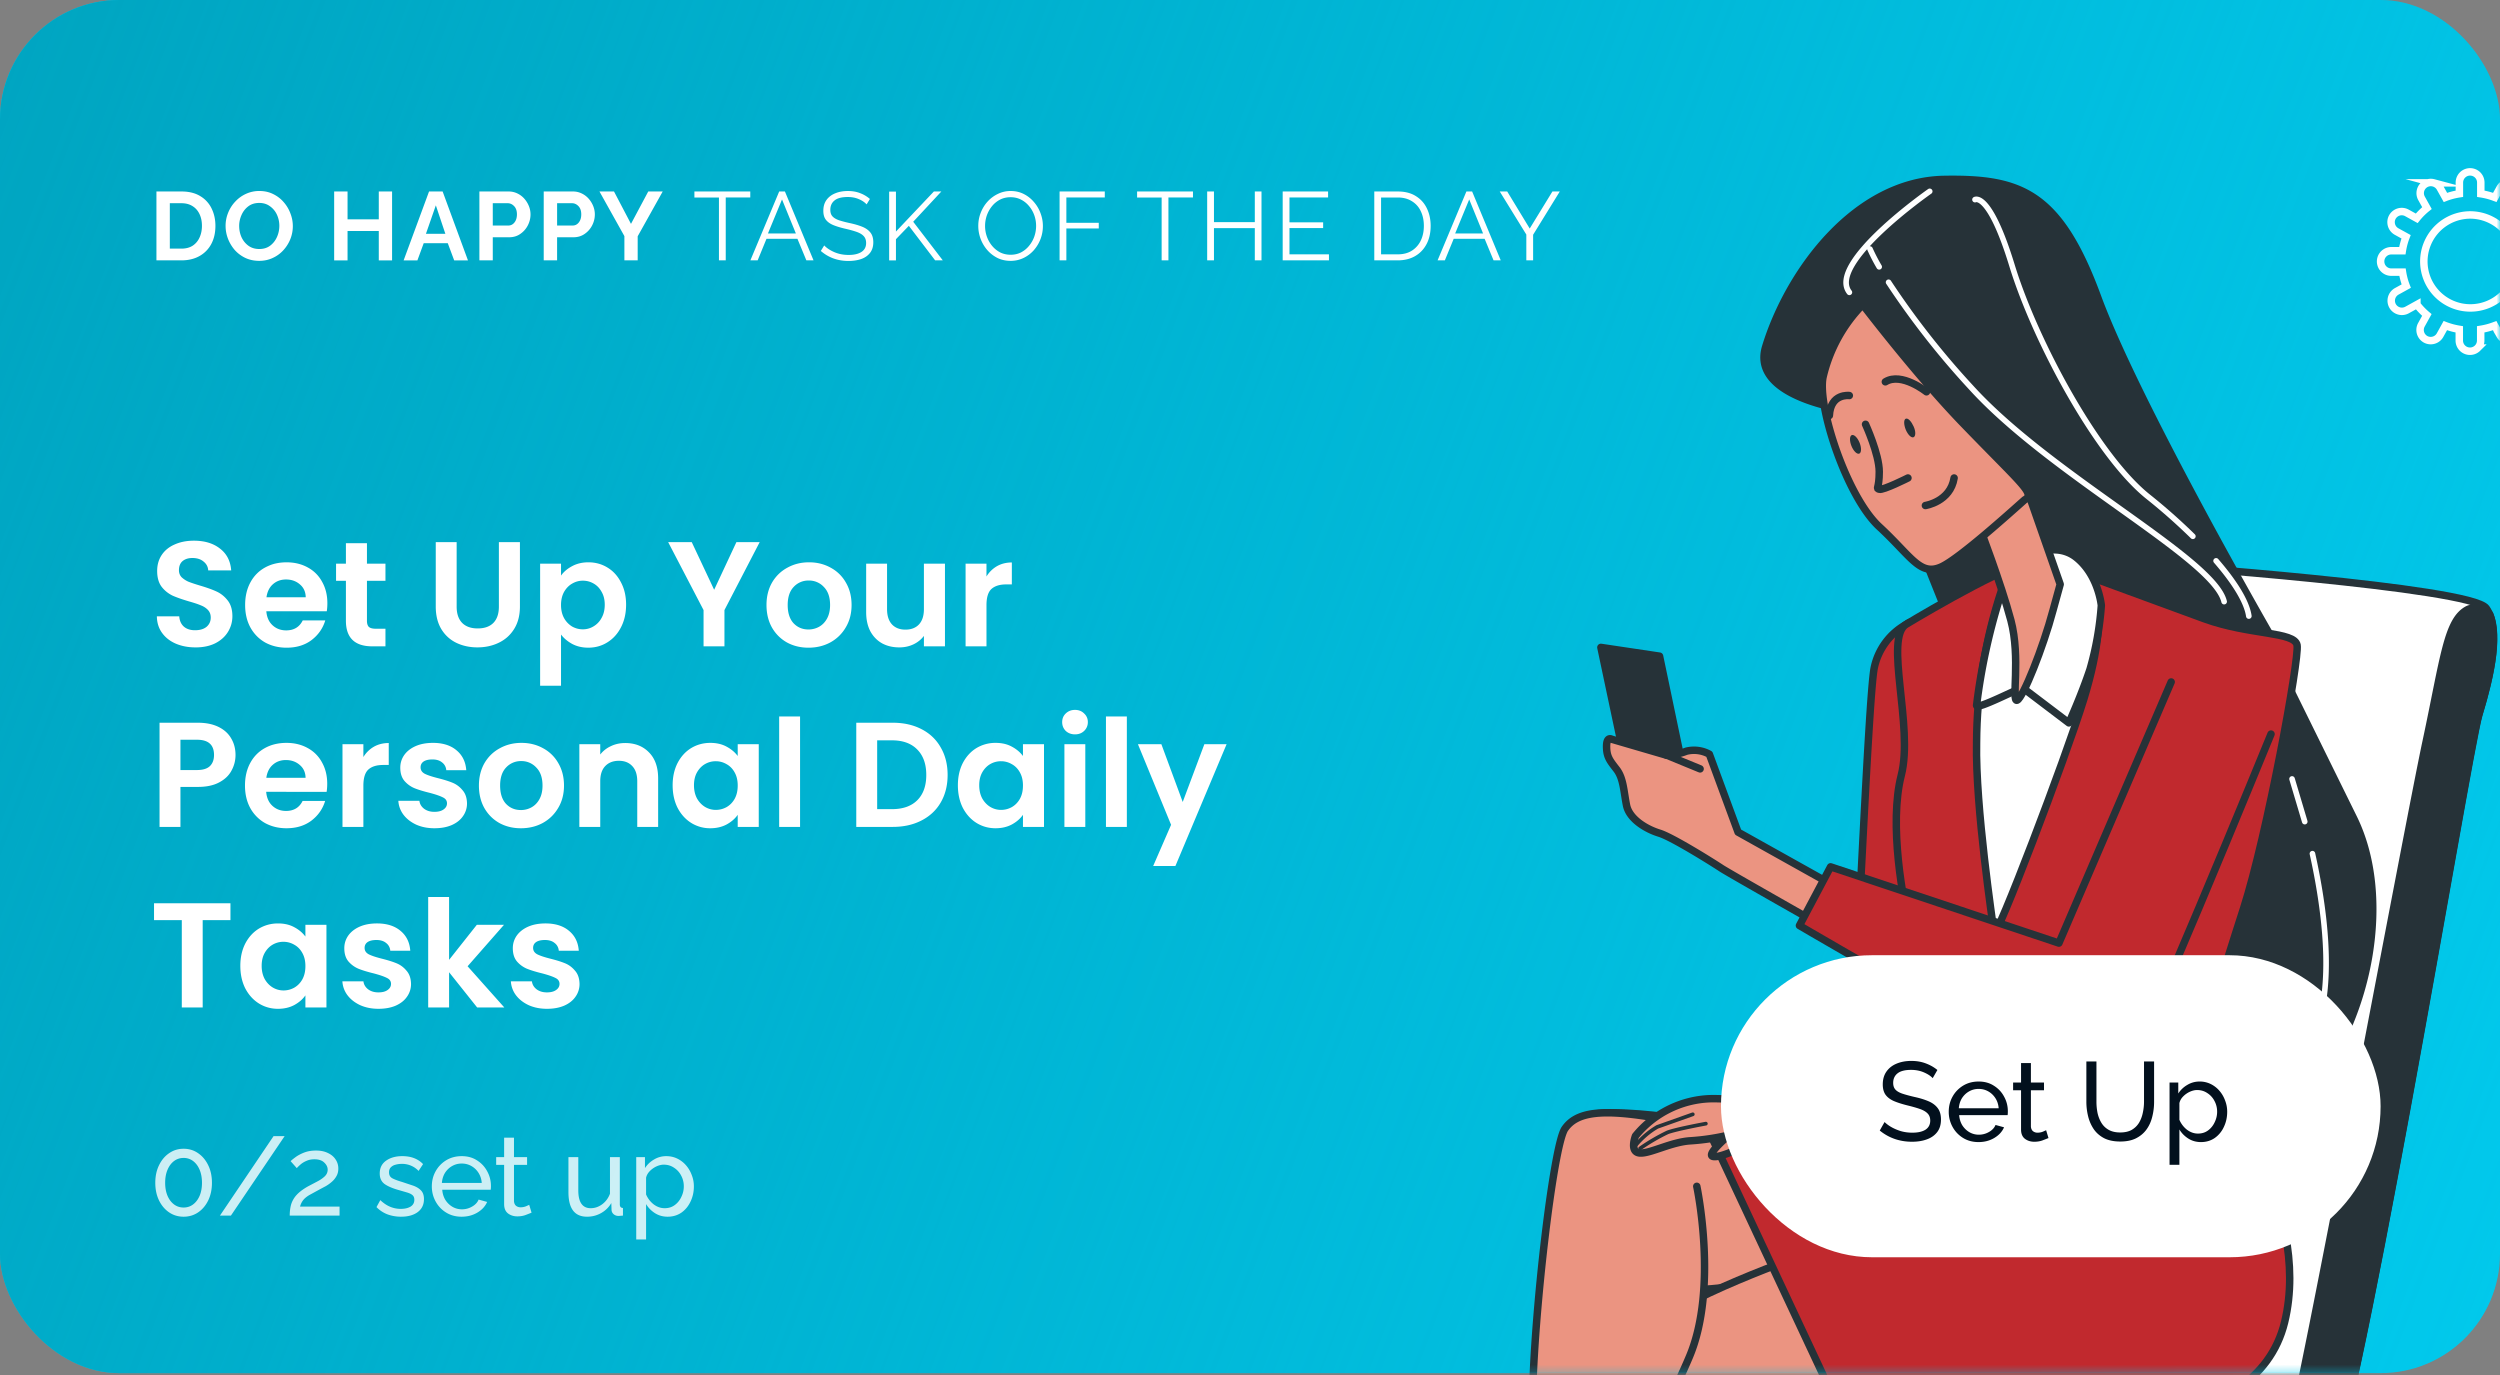 <svg xmlns="http://www.w3.org/2000/svg" xmlns:xlink="http://www.w3.org/1999/xlink" width="360" height="198" fill="none" xmlns:v="https://vecta.io/nano"><rect width="100%" height="100%" fill="#808080" stroke="none"/><style><![CDATA[.B{stroke-linejoin:round}.C{stroke:#263238}.D{stroke-width:1.075}.E{stroke-linecap:round}.F{fill:#eb9481}.G{fill:#fff}.H{fill:#263238}.I{fill:#c1292e}.J{stroke-width:.806}]]></style><g clip-path="url(#D)"><rect width="360" height="197.731" rx="17.194" fill="#01c9ec"/><rect width="360" height="197.731" rx="17.194" fill="url(#B)"/><mask id="A" maskUnits="userSpaceOnUse" x="0" y="0" width="360" height="198" mask-type="alpha"><rect width="360" height="197.731" rx="17.194" fill="#00b6e7"/><rect width="360" height="197.731" rx="17.194" fill="url(#C)"/></mask><g mask="url(#A)"><use xlink:href="#E" class="H"/><use xlink:href="#E" opacity=".4" class="G"/><use xlink:href="#E" class="B C D"/><path d="M310.396 211.166c10.129 0 17.447.652 19.173-4.14s17.23-88.225 19.814-100.303 3.019-17.472 6.037-18.983a2.78 2.78 0 0 1 1.665-.119c.554.132 1.055.43 1.436.854 1.364 3.312-.001 9.315-1.572 14.366-1.726 5.61-18.315 107.859-22.832 112.382s-12.714 3.457-22.409 3.457-61.169-1.904-61.169-1.904a18.85 18.85 0 0 1-7.979-.621 6.59 6.59 0 0 1-1.899-3.445c-.267-1.315-.128-2.681.4-3.914 1.271-3.447 59.215 2.37 69.335 2.37zM254.26 49.942c3.359-10.992 12.992-23.888 25.695-24.105 10.957-.176 16.538 1.801 22.089 16.912s24.62 48.273 24.62 48.273-.62.103-1.684.248l2.005 2.339 11.959 24.271c5.498 11.323 2.263 28.142-5.82 38.503s-15.183 8.083-22.935-1.625-35.226-79.914-35.226-79.914l-9.054-17.274c-.703.818-1.261 1.283-1.582 1.19-1.261-.362-12.041-2.339-10.067-8.818z" class="B C D H"/><path d="M277.878 27.555s-14.832 10.35-11.566 14.542m5.643-1.449A117.73 117.73 0 0 0 283.8 55.759c11.566 12.762 34.988 24.644 36.476 30.875m-50.997-50.768a26.13 26.13 0 0 0 1.323 2.557m48.517 42.341c2.635 3.043 4.413 5.869 4.713 7.949M284.4 28.745s2.068-1.18 5.334 9.502 12.155 27.314 19.566 33.255c2.254 1.795 4.413 3.706 6.471 5.724m17.219 45.705c1.716 7.753 3.101 18.082.62 25.193-4.444 12.761-10.077 10.681-10.966 4.75s4.134-6.21 5.633-4.14-2.067 4.751-2.067 4.751" stroke="#fff" class="B E J"/><path d="M330.054 112.167l1.83 6.148" stroke="#fff" class="B E J"/><path d="M249.774 162.375s-19.039-3.777-22.099-1.262-1.612 18.713 6.646 23.029 26.947-1.439 26.947-1.439l-11.494-20.328z" class="B C D F"/><path d="M260.73 180.333s-20.3 7.018-23.173 11.385-1.261 27.884-.538 38.141.899 41.732-1.974 51.264-4.672 14.935-6.471 17.275-10.956 7.193-10.243 8.632 8.631 1.438 12.941.176 8.796-6.293 12.569-9.533 4.672-3.24 4.672-3.24l-1.437 11.386 2.16-.363s.352-7.369 1.799-11.333 3.411-4.492 1.974-7.732-7.37-7.017-7.37-7.017c.433-8.012 1.638-15.963 3.597-23.743 3.236-12.772 7.546-19.252 8.083-34.001s-2.698-19.427-2.698-19.427l21.562.362-15.453-22.232z" class="B C D F"/><use xlink:href="#F" class="F"/><use xlink:href="#F" class="B C D E"/><path d="M274.56 89.883c-1.189.646-2.223 1.543-3.03 2.63a9.33 9.33 0 0 0-1.642 3.663c-.889 4.502-2.687 50.364-3.225 51.264s-13.437 11.52-13.437 11.52l4.135 4.854s13.292-6.479 17.426-9.894 5.747-4.855 5.024-10.796-2.688-35.439-2.688-39.931.135-15.452-2.563-13.31z" class="B C D I"/><path d="M293.951 80.496l23.535 8.632c6.471 2.339 12.941 1.801 13.293 3.778s-4.311 27.345-7.721 37.954-5.572 17.274-5.034 20.7 15.091 21.953 10.956 38.855-31.256 16.187-47.422 16.011-15.504-.9-15.504-.9l-20.476-43.709 27.132 3.954s11.132-8.28 10.057-12.772-6.294-13.673-7.545-18.527-3.235-15.825-1.437-22.843-2.522-19.789.713-21.735 15.877-9.398 19.453-9.398z" class="B C D I"/><path d="M318.365 175.582s-7.969-6.044-17.654-4.751-33.179 9.316-33.179 9.316m55.794-4.782s-2.161-4.75-9.303-6.686" class="B C D E"/><path d="M253.185 158.96a27.86 27.86 0 0 0-6.976-.745c-2.061.082-4.081.603-5.926 1.527s-3.471 2.232-4.772 3.834c0 0-.9 2.308.589 2.453s4.568-1.614 7.401-1.759c1.867-.125 3.72-.409 5.54-.849 0 0-3.422 2.836-2.378 3.105s4.135-1.335 5.344-1.78 3.866-.89 5.054-2.07-3.876-3.716-3.876-3.716z" class="B C D F"/><path d="M236.182 165.367a28.23 28.23 0 0 1 3.948-2.308c1.323-.487 5.509-1.253 5.509-1.253m-1.881-1.345l-5.106 1.811a11.63 11.63 0 0 0-3.101 2.639" stroke-width=".537" class="B C E"/><path d="M300.514 82.711s4.134 2.981-.444 17.968c-2.626 8.528-12.755 35.076-12.931 33.638s-2.698-18.175-2.512-27.346c.034-7.461 1.245-14.87 3.587-21.952 1.798-4.854 8.703-5.9 12.3-2.308z" class="B C D G"/><path d="M302.591 87.182c-.22 3.105-.764 6.179-1.622 9.17-1.251 3.778-3.05 7.742-3.05 7.742l-6.646-5.041c-.537 0-6.646 3.24-6.646 2.515a87.42 87.42 0 0 1 3.225-15.111c2.16-6.831 7.876-8.746 11.101-6.21s3.638 6.935 3.638 6.935z" class="B C D G"/><path d="M292.328 71.718l4.341 12.42-1.034 3.747c-1.436 5.392-4.31 12.586-5.168 12.948s.538-6.117-.899-11.509-4.496-13.321-4.672-13.859l5.933-4.026 1.499.279z" class="B C D F"/><path d="M268.234 43.877c4 5.175 9.427 11.851 14.233 16.86 8.982 9.315 10.657 10.35 9.065 11.251-2.326 2.07-9.365 8.404-11.938 9.615-3.101 1.439-4.311-1.439-8.982-5.755s-8.983-17.45-8.083-21.59a21.93 21.93 0 0 1 5.705-10.381z" class="B C D F"/><path d="M268.637 61.099s1.975 4.316 1.975 6.831-.538 2.339 0 2.525 4.134-1.625 4.134-1.625m2.512 3.965s3.597-.549 4.134-3.964" class="B C D E"/><path d="M274.426 61.865c.299.735.806 1.232 1.126 1.097s.341-.838 0-1.573-.796-1.221-1.116-1.097-.3.849-.01 1.573zm-7.816 2.36c-.297-.736-.277-1.44.046-1.57s.825.36 1.123 1.097.278 1.44-.045 1.57-.826-.36-1.124-1.097z" class="H"/><path d="M277.413 56.421s-3.587-2.877-5.923-1.439m-5.188 1.977s-2.698-.362-2.874 2.877" class="B C D E"/><path d="M242.394 110.863l-3.421-16.374-8.445-1.263 3.225 15.235 8.641 2.401z" class="B C D H"/><path d="M263.242 127.071l-12.961-7.245-4.135-11.219c-1.008-.557-2.189-.712-3.307-.435a8.6 8.6 0 0 1-2.874.579l-7.897-2.308s-.723-.434-.723 1.035.434 2.008 1.437 3.302 1.033 3.167 1.436 5.175 2.874 3.457 4.745 4.026 8.051 4.461 8.909 5.041 13.799 7.907 13.799 7.907l1.571-5.858z" class="B C D F"/><path d="M239.924 108.71l4.889 2.008" class="B C D E"/><use xlink:href="#G" class="I"/><use xlink:href="#G" class="B C D E"/><path d="M368.597 37.648a1.54 1.54 0 0 0-.451-1.09c-.29-.289-.682-.451-1.091-.451h-1.611a9.72 9.72 0 0 0-.539-2.011l1.395-.77a1.54 1.54 0 0 0 .713-.932c.105-.393.051-.811-.15-1.164s-.54-.607-.933-.713-.811-.051-1.164.15l-1.395.77c-.439-.539-.933-1.032-1.472-1.472l.771-1.387a1.54 1.54 0 0 0-.555-2.096h0a1.54 1.54 0 0 0-1.164-.15c-.393.105-.728.361-.933.713l-.771 1.387c-.649-.249-1.324-.427-2.012-.532v-1.61a1.54 1.54 0 0 0-1.541-1.541 1.54 1.54 0 0 0-1.542 1.541v1.61a9.92 9.92 0 0 0-2.011.532l-.771-1.387c-.205-.351-.54-.607-.933-.713a1.54 1.54 0 0 0-1.164.15h0c-.351.204-.607.54-.713.932s-.051.811.15 1.164l.771 1.387a9.49 9.49 0 0 0-1.472 1.472l-1.395-.77c-.353-.202-.772-.256-1.164-.15s-.728.361-.933.713-.255.771-.15 1.164a1.54 1.54 0 0 0 .713.932l1.395.77a9.72 9.72 0 0 0-.539 2.011h-1.588a1.54 1.54 0 0 0-1.542 1.541 1.54 1.54 0 0 0 1.542 1.541h1.611c.107.688.287 1.362.539 2.011l-1.395.77c-.351.205-.607.54-.713.932s-.051.811.15 1.164a1.54 1.54 0 0 0 2.097.563l1.395-.771a9.78 9.78 0 0 0 1.434 1.495l-.771 1.395c-.202.353-.256.771-.15 1.164s.361.727.713.932a1.54 1.54 0 0 0 2.096-.562l.771-1.395a10.47 10.47 0 0 0 2.012.539v1.61a1.54 1.54 0 0 0 .451 1.09c.29.289.682.451 1.09.451s.801-.162 1.091-.451a1.54 1.54 0 0 0 .451-1.09v-1.61c.687-.111 1.361-.291 2.012-.539l.771 1.395a1.54 1.54 0 0 0 2.096.562 1.54 1.54 0 0 0 .555-2.096l-.771-1.395a10.23 10.23 0 0 0 1.473-1.472l1.395.771a1.54 1.54 0 0 0 2.096-.562 1.54 1.54 0 0 0 .151-1.164c-.106-.392-.362-.727-.713-.932l-1.396-.77c.252-.649.433-1.323.54-2.011h1.611a1.54 1.54 0 0 0 .6-.115c.19-.078.363-.193.508-.339a1.54 1.54 0 0 0 .337-.51c.077-.191.115-.395.112-.6h0zm-6.166 0c0 1.324-.393 2.619-1.129 3.72s-1.782 1.959-3.006 2.466a6.7 6.7 0 0 1-7.3-1.451 6.69 6.69 0 0 1-1.452-7.297 6.7 6.7 0 0 1 2.467-3.005c1.102-.736 2.397-1.128 3.721-1.128a6.71 6.71 0 0 1 4.715 1.974 6.7 6.7 0 0 1 1.953 4.721h.031z" stroke="#fff" stroke-miterlimit="10" class="D"/></g><g class="G"><path d="M22.527 37.492v-9.919h3.604c1.08 0 1.984.224 2.71.671a4.15 4.15 0 0 1 1.634 1.788c.363.745.545 1.574.545 2.487 0 1.006-.2 1.881-.601 2.626a4.24 4.24 0 0 1-1.704 1.732c-.736.41-1.597.615-2.584.615h-3.604zm6.552-4.973c0-.643-.116-1.206-.349-1.69-.233-.494-.568-.876-1.006-1.146-.438-.279-.969-.419-1.593-.419h-1.677v6.538h1.677c.633 0 1.169-.14 1.607-.419.438-.289.768-.68.992-1.173.233-.503.349-1.066.349-1.69zm8.24 5.043c-.726 0-1.388-.14-1.984-.419a4.82 4.82 0 0 1-1.523-1.132 5.54 5.54 0 0 1-.978-1.62c-.233-.605-.349-1.225-.349-1.858a4.96 4.96 0 0 1 .363-1.886c.242-.605.582-1.141 1.02-1.607a4.8 4.8 0 0 1 1.537-1.118 4.55 4.55 0 0 1 1.956-.419c.717 0 1.369.144 1.956.433.596.289 1.104.675 1.523 1.16.428.484.754 1.029.978 1.634a4.99 4.99 0 0 1 .349 1.83c0 .652-.121 1.281-.363 1.886a5.29 5.29 0 0 1-1.02 1.607c-.428.466-.941.834-1.537 1.104-.587.27-1.229.405-1.928.405zm-2.878-5.029c0 .578.112 1.118.335 1.621.233.503.563.913.992 1.229.438.317.959.475 1.565.475.624 0 1.15-.163 1.579-.489s.754-.745.978-1.257a3.91 3.91 0 0 0 .335-1.579 3.81 3.81 0 0 0-.349-1.62 2.99 2.99 0 0 0-1.006-1.215c-.428-.317-.941-.475-1.537-.475-.624 0-1.15.163-1.579.489s-.754.745-.978 1.257c-.223.503-.335 1.024-.335 1.565zm22.018-4.959v9.919h-1.914V33.26h-4.498v4.233h-1.928v-9.919h1.928v4.01h4.498v-4.01h1.914zm5.324 0h1.956l3.646 9.919h-1.984l-.922-2.473h-3.465l-.908 2.473h-1.984l3.66-9.919zm2.347 6.091l-1.369-4.093-1.425 4.093h2.794zm4.902 3.828v-9.919h4.205a2.83 2.83 0 0 1 1.257.279 3.11 3.11 0 0 1 1.006.754c.279.317.498.671.657 1.062s.237.792.237 1.201a3.41 3.41 0 0 1-.391 1.593 3.3 3.3 0 0 1-1.09 1.229c-.456.317-.992.475-1.606.475H70.96v3.325h-1.928zm1.928-5.015h2.235c.354 0 .647-.144.88-.433.242-.298.363-.689.363-1.174 0-.512-.135-.908-.405-1.187s-.577-.419-.922-.419H70.96v3.213zm7.335 5.015v-9.919H82.5a2.83 2.83 0 0 1 1.257.279 3.11 3.11 0 0 1 1.006.754 3.68 3.68 0 0 1 .657 1.062c.158.391.237.792.237 1.201 0 .559-.13 1.09-.391 1.593a3.3 3.3 0 0 1-1.09 1.229c-.456.317-.992.475-1.607.475h-2.347v3.325h-1.928zm1.928-5.015h2.235c.354 0 .647-.144.88-.433.242-.298.363-.689.363-1.174 0-.512-.135-.908-.405-1.187s-.578-.419-.922-.419h-2.151v3.213zm8.193-4.904l2.445 4.666 2.487-4.666h2.082l-3.604 6.454v3.465h-1.914V34l-3.59-6.426h2.095zm19.624.866h-3.534v9.053h-.978V28.44h-3.534v-.866h8.046v.866zm4.163-.866h.825l4.121 9.919h-1.034l-1.285-3.101h-4.457l-1.271 3.101h-1.048l4.149-9.919zm2.403 6.049l-1.997-4.904-2.026 4.904h4.023zm10.185-4.191c-.28-.307-.652-.559-1.118-.754-.466-.205-.996-.307-1.593-.307-.875 0-1.513.168-1.913.503-.401.326-.601.773-.601 1.341 0 .391.098.699.293.922s.494.41.894.559c.41.14.932.279 1.565.419.708.149 1.318.326 1.83.531s.908.484 1.188.838c.279.345.419.815.419 1.411 0 .605-.154 1.108-.461 1.509s-.731.699-1.272.894c-.54.186-1.155.28-1.844.28-1.546 0-2.873-.48-3.981-1.439l.489-.796c.354.373.838.694 1.453.964.624.27 1.313.405 2.067.405.783 0 1.397-.144 1.844-.433s.671-.717.671-1.285c0-.41-.112-.736-.335-.978-.224-.252-.559-.456-1.006-.615s-.997-.312-1.649-.461c-.689-.158-1.271-.335-1.746-.531-.466-.196-.82-.452-1.062-.768s-.363-.745-.363-1.285c0-.615.149-1.132.447-1.551.307-.428.727-.75 1.257-.964.531-.224 1.141-.335 1.83-.335.652 0 1.239.102 1.761.307.521.196.992.475 1.411.838l-.475.782zm3.247 8.061v-9.905h.978v5.756l5.462-5.77h1.076l-4.052 4.359 4.261 5.56h-1.103l-3.786-4.973-1.858 1.928v3.046h-.978zm17.487.07c-.699 0-1.332-.14-1.9-.419-.568-.289-1.057-.671-1.467-1.146a5.26 5.26 0 0 1-.95-1.606c-.224-.605-.335-1.225-.335-1.858 0-.661.116-1.29.349-1.886.233-.605.559-1.141.978-1.607a4.72 4.72 0 0 1 1.495-1.118 4.12 4.12 0 0 1 1.844-.419c.689 0 1.318.144 1.886.433a4.67 4.67 0 0 1 1.466 1.16c.42.484.736 1.024.95 1.62.224.596.336 1.206.336 1.83 0 .661-.117 1.295-.35 1.9-.232.596-.558 1.132-.977 1.607a4.68 4.68 0 0 1-1.481 1.104 4.24 4.24 0 0 1-1.844.405zm-3.674-5.029a4.56 4.56 0 0 0 .265 1.551c.177.494.428.936.754 1.327s.713.703 1.16.936c.456.224.955.335 1.495.335.568 0 1.075-.117 1.522-.349a3.63 3.63 0 0 0 1.16-.964c.326-.401.573-.843.74-1.327.168-.494.252-.997.252-1.509a4.56 4.56 0 0 0-.266-1.551 4.2 4.2 0 0 0-.768-1.327 3.58 3.58 0 0 0-1.159-.922c-.448-.224-.941-.335-1.481-.335-.559 0-1.067.116-1.523.349a3.67 3.67 0 0 0-1.16.95c-.316.391-.563.834-.74 1.327a4.65 4.65 0 0 0-.251 1.509zm10.728 4.959v-9.919h6.51v.866h-5.532v3.646h4.666v.81h-4.666v4.596h-.978zm19.209-9.053h-3.534v9.053h-.978V28.44h-3.534v-.866h8.046v.866zm9.868-.866v9.919h-.964v-4.638h-5.881v4.638h-.978v-9.919h.978v4.415h5.881v-4.415h.964zm9.713 9.053v.866h-6.663v-9.919h6.538v.866h-5.56v3.576h4.847v.824h-4.847v3.786h5.685zm6.528.866v-9.919h3.367c1.052 0 1.928.224 2.626.671.708.438 1.239 1.034 1.593 1.788.354.745.531 1.574.531 2.487 0 1.006-.196 1.881-.587 2.626s-.941 1.323-1.648 1.732-1.546.615-2.515.615h-3.367zm7.139-4.973c0-.792-.149-1.495-.447-2.11a3.27 3.27 0 0 0-1.285-1.439c-.559-.354-1.239-.531-2.04-.531h-2.389v8.186h2.389c.82 0 1.509-.182 2.068-.545a3.48 3.48 0 0 0 1.271-1.467c.289-.615.433-1.313.433-2.096zm6.125-4.946h.824l4.122 9.919h-1.034l-1.285-3.101h-4.457l-1.271 3.101h-1.048l4.149-9.919zm2.403 6.049l-1.998-4.904-2.025 4.904h4.023zm3.474-6.049l3.241 5.337 3.269-5.337h1.062l-3.842 6.231v3.688h-.978v-3.716l-3.828-6.203h1.076z"/><rect x="247.821" y="137.552" width="94.985" height="43.493" rx="21.746"/></g><path d="M278.308 155.256c-.268-.301-.682-.575-1.241-.822s-1.182-.371-1.87-.371c-.881 0-1.531.166-1.95.499s-.629.79-.629 1.371c0 .408.107.73.322.967s.543.43.984.58c.451.151 1.021.306 1.708.468.796.171 1.483.381 2.064.628s1.026.58 1.338 1c.311.408.467.956.467 1.644 0 .731-.183 1.332-.548 1.805s-.865.822-1.499 1.048c-.623.226-1.327.338-2.112.338-1.784 0-3.337-.537-4.658-1.612l.693-1.225a4.83 4.83 0 0 0 .951.71c.408.236.87.435 1.386.596.527.151 1.08.226 1.66.226.817 0 1.451-.145 1.903-.435.451-.301.677-.737.677-1.306 0-.43-.129-.774-.387-1.032-.247-.258-.618-.473-1.113-.645s-1.096-.343-1.805-.515c-.774-.194-1.424-.403-1.95-.629-.527-.236-.925-.543-1.193-.919-.258-.376-.387-.865-.387-1.467 0-.73.177-1.348.532-1.853s.843-.887 1.467-1.145 1.327-.387 2.111-.387c.763 0 1.456.118 2.08.355.634.236 1.193.553 1.676.951l-.677 1.177zm6.599 9.204c-.838 0-1.58-.199-2.224-.597s-1.15-.929-1.516-1.595a4.46 4.46 0 0 1-.548-2.177c0-.795.183-1.52.548-2.176s.871-1.182 1.516-1.579c.655-.398 1.402-.597 2.24-.597.849 0 1.585.204 2.209.613.634.397 1.123.924 1.466 1.579.355.645.532 1.344.532 2.096 0 .236-.01.419-.032.548h-6.98c.043.548.194 1.037.452 1.467.268.419.612.752 1.031.999.419.237.871.355 1.354.355.516 0 1-.129 1.451-.387.462-.258.779-.596.951-1.015l1.225.338c-.268.623-.736 1.134-1.402 1.531s-1.424.597-2.273.597zm-2.837-4.868h5.739c-.043-.548-.199-1.032-.468-1.451s-.612-.747-1.032-.983-.881-.355-1.386-.355c-.494 0-.951.118-1.37.355s-.763.564-1.032.983c-.258.419-.408.903-.451 1.451zm12.911 4.287l-.822.323c-.366.14-.774.209-1.225.209-.516 0-.962-.139-1.338-.419-.377-.29-.565-.736-.565-1.338v-5.658h-1.144v-1.112h1.144v-2.805h1.419v2.805h1.886v1.112h-1.886v5.223c.021.301.124.527.306.677a1.03 1.03 0 0 0 .645.21c.279 0 .537-.049.774-.145l.467-.21.339 1.128zm10.34.5c-.913 0-1.682-.156-2.305-.467-.623-.323-1.123-.753-1.499-1.29a5.68 5.68 0 0 1-.822-1.854 8.73 8.73 0 0 1-.258-2.127v-5.787h1.451v5.787c0 .558.053 1.107.161 1.644.118.526.306.999.564 1.418s.607.753 1.048 1 .988.371 1.644.371c.666 0 1.22-.124 1.66-.371.441-.258.79-.597 1.048-1.016.258-.43.441-.908.548-1.434.118-.527.177-1.064.177-1.612v-5.787h1.451v5.787a8.68 8.68 0 0 1-.274 2.208c-.172.688-.451 1.295-.838 1.822s-.892.945-1.515 1.257c-.613.301-1.36.451-2.241.451zm11.623.081c-.687 0-1.3-.172-1.837-.516s-.962-.779-1.274-1.306v5.094h-1.418v-11.848h1.257v1.58c.333-.516.768-.93 1.306-1.241.537-.323 1.123-.484 1.757-.484a3.58 3.58 0 0 1 1.596.355 3.95 3.95 0 0 1 1.257.967 4.45 4.45 0 0 1 .822 1.402 4.39 4.39 0 0 1 .306 1.628c0 .796-.161 1.526-.483 2.193a3.94 3.94 0 0 1-1.322 1.595c-.57.387-1.225.581-1.967.581zm-.435-1.225c.559 0 1.043-.151 1.451-.452s.725-.693.951-1.176c.236-.484.355-.989.355-1.516a3.21 3.21 0 0 0-.387-1.563c-.247-.473-.591-.849-1.032-1.129-.43-.29-.919-.435-1.467-.435-.333 0-.688.086-1.064.258a3.27 3.27 0 0 0-.967.693c-.269.28-.44.591-.516.935v2.402a3.59 3.59 0 0 0 1.08 1.419c.495.376 1.027.564 1.596.564z" fill="#02101d"/><g class="G"><path d="M28.155 93.225c-1.046 0-1.992-.179-2.837-.537-.831-.358-1.49-.874-1.977-1.547s-.738-1.469-.752-2.386h3.224c.043.616.258 1.103.645 1.462.401.358.946.537 1.633.537.702 0 1.254-.165 1.655-.494.401-.344.602-.788.602-1.333 0-.444-.136-.809-.408-1.096s-.616-.509-1.032-.666c-.401-.172-.96-.358-1.676-.559-.974-.287-1.77-.566-2.386-.838a4.42 4.42 0 0 1-1.569-1.268c-.43-.573-.645-1.333-.645-2.278 0-.888.222-1.662.666-2.321s1.068-1.161 1.87-1.504c.802-.358 1.719-.537 2.751-.537 1.547 0 2.801.38 3.761 1.139.974.745 1.512 1.791 1.612 3.138h-3.31c-.029-.516-.251-.939-.666-1.268-.401-.344-.938-.516-1.612-.516-.587 0-1.06.15-1.419.451-.344.301-.516.738-.516 1.311 0 .401.129.738.387 1.01a3.47 3.47 0 0 0 .989.645c.401.158.96.344 1.676.559.974.287 1.77.573 2.386.86s1.146.717 1.591 1.29.666 1.325.666 2.257c0 .802-.208 1.547-.623 2.235s-1.024 1.239-1.827 1.655c-.802.401-1.755.602-2.858.602zm18.986-6.362c0 .43-.029.817-.086 1.161h-8.704c.072.86.372 1.533.903 2.02s1.182.731 1.956.731c1.118 0 1.913-.48 2.386-1.44h3.245c-.344 1.146-1.003 2.092-1.977 2.837-.974.731-2.171 1.096-3.589 1.096-1.146 0-2.178-.251-3.095-.752-.903-.516-1.612-1.239-2.128-2.171-.502-.931-.752-2.006-.752-3.224 0-1.232.251-2.314.752-3.245s1.204-1.648 2.106-2.149 1.941-.752 3.116-.752c1.132 0 2.142.244 3.03.731a5.04 5.04 0 0 1 2.085 2.085c.502.888.752 1.913.752 3.073zm-3.116-.86c-.014-.774-.294-1.39-.838-1.848-.544-.473-1.211-.709-1.999-.709-.745 0-1.376.229-1.891.688-.502.444-.81 1.068-.924 1.87h5.653zm8.816-2.364v5.76c0 .401.093.695.279.881.201.172.53.258.989.258h1.397v2.536h-1.891c-2.536 0-3.804-1.232-3.804-3.697V83.64h-1.419v-2.472h1.419v-2.944h3.03v2.944h2.665v2.472h-2.665zm12.917-5.567v9.285c0 1.017.265 1.798.795 2.343.53.53 1.275.795 2.235.795.974 0 1.727-.265 2.257-.795.53-.544.795-1.325.795-2.343v-9.285h3.03v9.263c0 1.275-.279 2.357-.838 3.245-.544.874-1.282 1.533-2.214 1.977-.917.444-1.941.666-3.073.666-1.118 0-2.135-.222-3.052-.666-.903-.444-1.619-1.103-2.149-1.977-.53-.888-.795-1.97-.795-3.245v-9.263h3.009zm15.029 4.814c.387-.544.917-.996 1.59-1.354.688-.372 1.469-.559 2.343-.559 1.017 0 1.934.251 2.751.752.831.501 1.483 1.218 1.956 2.149.487.917.731 1.984.731 3.202s-.243 2.3-.731 3.245c-.473.931-1.125 1.655-1.956 2.171-.817.516-1.734.774-2.751.774-.874 0-1.648-.179-2.321-.537-.659-.358-1.196-.809-1.612-1.354v7.372h-3.009V81.168h3.009v1.719zm6.297 4.191c0-.716-.15-1.332-.451-1.848-.287-.53-.674-.931-1.161-1.204-.473-.272-.989-.408-1.547-.408-.544 0-1.06.143-1.547.43-.473.272-.86.674-1.161 1.204-.287.53-.43 1.153-.43 1.87s.143 1.34.43 1.87a3.3 3.3 0 0 0 1.161 1.225c.487.272 1.003.408 1.547.408a2.93 2.93 0 0 0 1.547-.43 3.09 3.09 0 0 0 1.161-1.225c.301-.53.451-1.161.451-1.891zm22.309-9.005l-5.072 9.779v5.223h-3.009v-5.223l-5.094-9.779h3.396l3.224 6.856 3.202-6.856h3.353zm7.023 15.195c-1.146 0-2.178-.251-3.095-.752-.917-.516-1.641-1.239-2.171-2.171-.516-.931-.774-2.006-.774-3.224s.265-2.293.796-3.224c.544-.931 1.282-1.648 2.213-2.149.932-.516 1.971-.774 3.117-.774s2.185.258 3.116.774a5.45 5.45 0 0 1 2.192 2.149c.545.931.817 2.006.817 3.224s-.279 2.292-.838 3.224a5.72 5.72 0 0 1-2.235 2.171c-.932.501-1.978.752-3.138.752zm0-2.622a3.14 3.14 0 0 0 1.526-.387c.487-.272.874-.673 1.16-1.204s.43-1.175.43-1.934c0-1.132-.301-1.999-.902-2.601a2.88 2.88 0 0 0-2.171-.924 2.88 2.88 0 0 0-2.171.924c-.573.602-.86 1.469-.86 2.601s.28 2.006.839 2.622c.573.602 1.289.903 2.149.903zm19.659-9.478v11.907h-3.031V91.57c-.386.516-.895.924-1.525 1.225-.617.287-1.29.43-2.021.43-.931 0-1.755-.194-2.471-.58-.717-.401-1.283-.982-1.698-1.741-.402-.774-.602-1.691-.602-2.751v-6.985h3.009v6.555c0 .946.236 1.676.709 2.192.473.501 1.118.752 1.934.752.831 0 1.483-.251 1.956-.752.473-.516.709-1.247.709-2.192v-6.555h3.031zm5.978 1.848a4.26 4.26 0 0 1 1.504-1.483c.631-.358 1.347-.537 2.149-.537v3.159h-.795c-.945 0-1.662.222-2.149.666-.473.444-.709 1.218-.709 2.321v5.932h-3.009V81.168h3.009v1.848zM33.915 108.715c0 .803-.194 1.555-.58 2.257-.373.702-.967 1.268-1.784 1.698-.802.43-1.82.645-3.052.645h-2.515v5.76h-3.009v-15.002h5.523c1.161 0 2.149.201 2.966.602s1.426.953 1.827 1.655c.416.702.623 1.497.623 2.385zm-5.545 2.171c.831 0 1.447-.186 1.848-.559.401-.387.602-.924.602-1.612 0-1.461-.817-2.192-2.45-2.192h-2.386v4.363h2.386zm18.75 1.977c0 .43-.029.817-.086 1.161H38.33c.072.86.372 1.533.903 2.02s1.182.731 1.956.731c1.118 0 1.913-.48 2.386-1.44h3.245c-.344 1.146-1.003 2.092-1.977 2.837-.974.731-2.171 1.096-3.589 1.096-1.146 0-2.178-.251-3.095-.752a5.54 5.54 0 0 1-2.128-2.171c-.502-.931-.752-2.006-.752-3.224 0-1.232.251-2.314.752-3.245s1.204-1.648 2.106-2.149 1.942-.753 3.116-.753c1.132 0 2.142.244 3.03.731a5.04 5.04 0 0 1 2.085 2.085c.502.888.752 1.913.752 3.073zm-3.116-.859c-.014-.774-.294-1.39-.838-1.849-.544-.473-1.211-.709-1.999-.709-.745 0-1.375.229-1.891.688-.502.444-.81 1.067-.924 1.87h5.653zm8.322-2.988a4.26 4.26 0 0 1 1.504-1.483c.631-.358 1.347-.537 2.149-.537v3.159h-.795c-.946 0-1.662.222-2.149.667-.473.444-.709 1.217-.709 2.321v5.932h-3.009v-11.907h3.009v1.848zm10.237 10.252c-.974 0-1.848-.172-2.622-.516-.774-.358-1.39-.838-1.848-1.44a3.66 3.66 0 0 1-.731-1.998h3.031c.057.458.279.838.666 1.139.401.301.896.451 1.483.451.573 0 1.017-.115 1.332-.344.33-.229.494-.523.494-.881 0-.387-.201-.674-.602-.86-.387-.2-1.01-.415-1.87-.645-.888-.215-1.619-.437-2.192-.666a3.89 3.89 0 0 1-1.461-1.053c-.401-.473-.602-1.11-.602-1.913 0-.659.186-1.261.559-1.805.387-.545.931-.975 1.633-1.29.717-.315 1.555-.473 2.515-.473 1.419 0 2.55.359 3.396 1.075.845.702 1.311 1.655 1.397 2.859h-2.88a1.51 1.51 0 0 0-.602-1.118c-.344-.287-.809-.43-1.397-.43-.544 0-.967.1-1.268.301-.287.201-.43.48-.43.838 0 .401.201.709.602.924.401.201 1.025.409 1.87.624.86.215 1.569.437 2.128.666s1.039.587 1.44 1.075c.416.472.63 1.103.645 1.891a3.11 3.11 0 0 1-.58 1.848c-.373.545-.917.975-1.633 1.29-.702.301-1.526.451-2.472.451zm12.443 0c-1.146 0-2.178-.251-3.095-.752-.917-.516-1.641-1.24-2.171-2.171-.516-.931-.774-2.006-.774-3.224s.265-2.292.795-3.224c.544-.931 1.282-1.647 2.214-2.149.931-.516 1.97-.774 3.116-.774s2.185.258 3.116.774a5.46 5.46 0 0 1 2.192 2.149c.544.932.817 2.006.817 3.224s-.279 2.293-.838 3.224c-.544.931-1.29 1.655-2.235 2.171-.931.501-1.977.752-3.138.752zm0-2.622c.544 0 1.053-.129 1.526-.387.487-.272.874-.673 1.161-1.203s.43-1.175.43-1.935c0-1.132-.301-1.999-.903-2.6a2.88 2.88 0 0 0-2.171-.925 2.88 2.88 0 0 0-2.171.925c-.573.601-.86 1.468-.86 2.6s.279 2.006.838 2.622c.573.602 1.29.903 2.149.903zm15.017-9.65c1.418 0 2.565.451 3.439 1.354.874.888 1.311 2.135 1.311 3.74v6.985h-3.009v-6.577c0-.946-.236-1.669-.709-2.171-.473-.516-1.118-.773-1.934-.773-.831 0-1.49.257-1.977.773-.473.502-.709 1.225-.709 2.171v6.577h-3.009v-11.907h3.009v1.483c.401-.516.91-.917 1.526-1.204.63-.301 1.318-.451 2.063-.451zm6.837 6.082c0-1.203.236-2.271.709-3.202.487-.931 1.139-1.648 1.956-2.149.831-.502 1.755-.753 2.773-.753.888 0 1.662.18 2.321.538.673.358 1.211.809 1.612 1.354v-1.698h3.03v11.907h-3.03v-1.741c-.387.559-.924 1.024-1.612 1.397-.674.358-1.454.537-2.343.537a5.11 5.11 0 0 1-2.751-.774c-.817-.515-1.469-1.239-1.956-2.17-.473-.946-.709-2.028-.709-3.246zm9.371.043c0-.73-.143-1.354-.43-1.87-.287-.53-.673-.931-1.161-1.203-.487-.287-1.01-.43-1.569-.43a3.05 3.05 0 0 0-1.547.408c-.473.273-.86.674-1.161 1.204-.286.516-.429 1.132-.429 1.848s.143 1.347.429 1.892c.301.53.688.938 1.161 1.225a3.01 3.01 0 0 0 1.547.43c.559 0 1.082-.137 1.569-.409.488-.286.874-.688 1.161-1.203.287-.531.43-1.161.43-1.892zm8.978-9.951v15.905h-3.009V103.17h3.009zm13.338.903c1.576 0 2.959.308 4.148.924 1.204.616 2.128 1.497 2.773 2.644.659 1.132.989 2.45.989 3.954s-.33 2.823-.989 3.955c-.645 1.118-1.569 1.984-2.773 2.601-1.189.616-2.572.924-4.148.924h-5.244v-15.002h5.244zm-.107 12.444c1.576 0 2.794-.43 3.654-1.289s1.289-2.071 1.289-3.633-.43-2.779-1.289-3.653c-.86-.889-2.078-1.333-3.654-1.333h-2.128v9.908h2.128zm9.495-3.439c0-1.203.237-2.271.709-3.202.488-.931 1.14-1.648 1.956-2.149a5.26 5.26 0 0 1 2.773-.753c.888 0 1.662.18 2.321.538.673.358 1.211.809 1.612 1.354v-1.698h3.03v11.907h-3.03v-1.741c-.387.559-.924 1.024-1.612 1.397-.673.358-1.454.537-2.343.537-1.003 0-1.92-.258-2.751-.774-.816-.515-1.468-1.239-1.956-2.17-.472-.946-.709-2.028-.709-3.246zm9.371.043c0-.73-.143-1.354-.43-1.87-.286-.53-.673-.931-1.16-1.203-.488-.287-1.011-.43-1.569-.43a3.05 3.05 0 0 0-1.548.408c-.473.273-.86.674-1.161 1.204-.286.516-.429 1.132-.429 1.848s.143 1.347.429 1.892c.301.53.688.938 1.161 1.225a3.01 3.01 0 0 0 1.548.43c.558 0 1.081-.137 1.569-.409.487-.286.874-.688 1.16-1.203.287-.531.43-1.161.43-1.892zm7.495-7.372c-.53 0-.974-.164-1.332-.494-.344-.344-.516-.767-.516-1.268s.172-.917.516-1.247c.358-.344.802-.515 1.332-.515s.967.171 1.311.515a1.62 1.62 0 0 1 .537 1.247 1.69 1.69 0 0 1-.537 1.268c-.344.33-.781.494-1.311.494zm1.483 1.419v11.907h-3.009v-11.907h3.009zm5.982-3.998v15.905h-3.009V103.17h3.009zm14.364 3.998l-7.372 17.538h-3.202l2.579-5.932-4.772-11.606h3.375l3.073 8.317 3.116-8.317h3.203zM33.185 130.073v2.429h-3.998v12.573h-3.009v-12.573H22.18v-2.429h11.004zm1.422 9.005c0-1.203.236-2.271.709-3.202.487-.931 1.139-1.648 1.956-2.149.831-.502 1.755-.753 2.773-.753.888 0 1.662.18 2.321.538.674.358 1.211.809 1.612 1.354v-1.698h3.03v11.907h-3.03v-1.741c-.387.559-.924 1.024-1.612 1.397-.673.358-1.454.537-2.343.537-1.003 0-1.92-.258-2.751-.774-.817-.515-1.469-1.239-1.956-2.17-.473-.946-.709-2.028-.709-3.246zm9.371.043c0-.73-.143-1.354-.43-1.87-.287-.53-.673-.931-1.161-1.203a3.04 3.04 0 0 0-1.569-.43 3.05 3.05 0 0 0-1.547.408c-.473.273-.86.674-1.161 1.204-.287.516-.43 1.132-.43 1.848s.143 1.347.43 1.892c.301.53.688.938 1.161 1.225a3.01 3.01 0 0 0 1.547.43 3.17 3.17 0 0 0 1.569-.409c.487-.286.874-.688 1.161-1.203.287-.531.43-1.161.43-1.892zm10.526 6.147c-.974 0-1.848-.172-2.622-.516-.774-.358-1.39-.838-1.848-1.44a3.66 3.66 0 0 1-.731-1.998h3.03c.057.458.28.838.666 1.139.401.301.896.451 1.483.451.573 0 1.017-.115 1.332-.344.33-.229.494-.523.494-.881 0-.387-.201-.674-.602-.86-.387-.2-1.01-.415-1.87-.645-.888-.215-1.619-.437-2.192-.666a3.89 3.89 0 0 1-1.462-1.053c-.401-.473-.602-1.11-.602-1.913 0-.659.186-1.261.559-1.805.387-.545.931-.975 1.633-1.29.717-.315 1.555-.473 2.515-.473 1.419 0 2.55.359 3.396 1.075.845.702 1.311 1.655 1.397 2.859h-2.88a1.51 1.51 0 0 0-.602-1.118c-.344-.287-.809-.43-1.397-.43-.544 0-.967.1-1.268.301-.287.201-.43.48-.43.838 0 .401.201.709.602.924.401.201 1.025.409 1.87.624.86.215 1.569.437 2.128.666s1.039.587 1.44 1.075c.415.472.63 1.103.645 1.891a3.11 3.11 0 0 1-.58 1.848c-.373.545-.917.975-1.633 1.29-.702.301-1.526.451-2.472.451zm14.205-.193l-4.041-5.073v5.073h-3.009V129.17h3.009v9.049l3.998-5.051h3.912l-5.244 5.975 5.287 5.932h-3.912zm10.058.193c-.974 0-1.848-.172-2.622-.516-.774-.358-1.39-.838-1.848-1.44a3.66 3.66 0 0 1-.731-1.998h3.03c.057.458.279.838.666 1.139.401.301.895.451 1.483.451.573 0 1.017-.115 1.333-.344.33-.229.494-.523.494-.881 0-.387-.201-.674-.602-.86-.387-.2-1.01-.415-1.87-.645-.888-.215-1.619-.437-2.192-.666a3.89 3.89 0 0 1-1.461-1.053c-.401-.473-.602-1.11-.602-1.913 0-.659.186-1.261.559-1.805.387-.545.931-.975 1.633-1.29.716-.315 1.555-.473 2.515-.473 1.419 0 2.55.359 3.396 1.075.845.702 1.311 1.655 1.397 2.859h-2.88a1.51 1.51 0 0 0-.602-1.118c-.344-.287-.81-.43-1.397-.43-.544 0-.967.1-1.268.301-.287.201-.43.48-.43.838 0 .401.201.709.602.924.401.201 1.024.409 1.87.624.86.215 1.569.437 2.128.666s1.039.587 1.44 1.075c.416.472.63 1.103.645 1.891a3.11 3.11 0 0 1-.58 1.848c-.373.545-.917.975-1.633 1.29-.702.301-1.526.451-2.472.451z"/><path d="M30.52 170.322c0 .945-.177 1.789-.532 2.53-.355.731-.838 1.306-1.451 1.725s-1.311.629-2.096.629-1.483-.21-2.095-.629-1.096-.994-1.451-1.725c-.355-.741-.532-1.585-.532-2.53s.177-1.784.532-2.515c.355-.741.838-1.322 1.451-1.741.613-.43 1.311-.645 2.095-.645s1.483.215 2.096.645c.613.419 1.096 1 1.451 1.741.355.731.532 1.569.532 2.515zm-1.435 0c0-.71-.113-1.333-.338-1.87s-.537-.957-.935-1.257a2.21 2.21 0 0 0-1.37-.452c-.526 0-.989.151-1.386.452s-.709.72-.935 1.257-.338 1.16-.338 1.87.113 1.332.338 1.87c.226.526.537.94.935 1.241s.86.451 1.386.451c.516 0 .973-.15 1.37-.451s.709-.715.935-1.241c.226-.538.338-1.161.338-1.87zm11.904-6.722l-7.737 11.445h-1.58l7.721-11.445h1.596zm.732 11.445c0-.581.065-1.107.194-1.58a3.59 3.59 0 0 1 .774-1.37c.387-.43.94-.849 1.66-1.257l1.29-.678c.441-.225.806-.472 1.096-.741.301-.279.451-.607.451-.983s-.166-.72-.5-1.032c-.322-.312-.795-.467-1.418-.467-.419 0-.795.075-1.128.225-.333.14-.618.312-.854.516-.226.194-.408.371-.548.532l-.887-.999c.118-.129.339-.312.661-.548.322-.248.736-.473 1.241-.677s1.091-.307 1.757-.307 1.236.119 1.709.355c.483.226.854.537 1.112.935a2.3 2.3 0 0 1 .387 1.306c0 .419-.091.784-.274 1.096a2.93 2.93 0 0 1-.677.822 5.21 5.21 0 0 1-.854.612l-.79.419-1.563.855c-.398.236-.699.483-.903.741a2.53 2.53 0 0 0-.451.935h5.69v1.29h-7.173zm16.04.161c-.698 0-1.354-.113-1.966-.339-.613-.236-1.139-.585-1.58-1.047l.548-1c.484.452.967.774 1.451.967a3.95 3.95 0 0 0 1.483.291c.58 0 1.053-.108 1.419-.323.365-.226.548-.553.548-.983 0-.312-.097-.543-.29-.693-.183-.151-.446-.274-.79-.371l-1.225-.355c-.87-.247-1.537-.537-1.999-.87-.451-.344-.677-.844-.677-1.499 0-.795.301-1.408.903-1.838.613-.44 1.392-.661 2.337-.661 1.268 0 2.267.382 2.998 1.145l-.645.983a3.25 3.25 0 0 0-2.434-1.015 3.28 3.28 0 0 0-.854.112c-.279.065-.51.188-.693.371-.183.172-.274.419-.274.742 0 .397.161.682.484.854s.795.349 1.419.532l1.644.548c.473.183.838.419 1.096.709s.387.693.387 1.209c0 .795-.301 1.419-.903 1.87-.602.441-1.397.661-2.386.661zm8.709 0c-.838 0-1.58-.199-2.224-.597a4.23 4.23 0 0 1-1.515-1.595c-.365-.667-.548-1.392-.548-2.176 0-.796.183-1.521.548-2.177a4.27 4.27 0 0 1 1.515-1.579c.655-.398 1.402-.597 2.241-.597.849 0 1.585.204 2.208.613.634.397 1.123.924 1.467 1.58.355.644.532 1.343.532 2.095a3.55 3.55 0 0 1-.032.548h-6.98c.043.548.193 1.037.451 1.467.269.419.613.752 1.032.999.419.237.87.355 1.354.355.516 0 .999-.129 1.451-.387.462-.258.779-.596.951-1.015l1.225.338c-.269.623-.736 1.134-1.402 1.531s-1.424.597-2.273.597zm-2.837-4.868h5.738a3.09 3.09 0 0 0-.467-1.451 2.91 2.91 0 0 0-1.032-.983c-.419-.237-.881-.355-1.386-.355-.494 0-.951.118-1.37.355s-.763.564-1.032.983c-.258.419-.408.903-.451 1.451zm12.911 4.288l-.822.322c-.365.14-.774.21-1.225.21-.516 0-.962-.14-1.338-.42-.376-.29-.564-.736-.564-1.338v-5.657H71.45v-1.113h1.145v-2.804h1.418v2.804h1.886v1.113h-1.886v5.222c.022.301.124.527.306.677a1.03 1.03 0 0 0 .645.21c.279 0 .537-.049.774-.145l.468-.21.338 1.129zm5.311-2.95v-5.046h1.419v4.772c0 1.719.596 2.579 1.789 2.579.58 0 1.123-.183 1.628-.548.516-.376.897-.887 1.144-1.532v-5.271h1.419v6.803c0 .333.15.505.451.516v1.096l-.387.032a2.03 2.03 0 0 1-.258.016 1.05 1.05 0 0 1-.693-.242c-.193-.172-.296-.381-.306-.628l-.032-.984a3.84 3.84 0 0 1-1.483 1.451c-.612.344-1.284.516-2.015.516-1.784 0-2.676-1.177-2.676-3.53zm14.291 3.53c-.688 0-1.3-.172-1.838-.516s-.962-.779-1.273-1.306v5.094h-1.418V166.63h1.257v1.58a3.79 3.79 0 0 1 1.306-1.241c.537-.323 1.123-.484 1.757-.484.58 0 1.112.118 1.596.355a3.94 3.94 0 0 1 1.257.967c.355.408.629.876.822 1.402.204.516.306 1.059.306 1.629 0 .795-.161 1.525-.484 2.192-.312.666-.752 1.198-1.322 1.596-.57.386-1.225.58-1.967.58zm-.435-1.225c.559 0 1.042-.151 1.451-.452s.725-.693.951-1.176a3.41 3.41 0 0 0 .355-1.515 3.21 3.21 0 0 0-.387-1.564c-.247-.473-.591-.849-1.032-1.128-.43-.291-.919-.436-1.467-.436-.333 0-.688.086-1.064.258a3.26 3.26 0 0 0-.967.693c-.269.28-.441.591-.516.935v2.402a3.58 3.58 0 0 0 1.08 1.419c.494.376 1.026.564 1.596.564z" fill-opacity=".8"/></g></g><defs><linearGradient id="B" x1="0" y1="0" x2="380.194" y2="144.656" gradientUnits="userSpaceOnUse"><stop stop-color="#00a5c1"/><stop offset="1" stop-color="#00a5c1" stop-opacity="0"/></linearGradient><linearGradient id="C" x1="0" y1="0" x2="380.194" y2="144.656" gradientUnits="userSpaceOnUse"><stop stop-color="#079dc5"/><stop offset="1" stop-color="#0090b6" stop-opacity="0"/></linearGradient><clipPath id="D"><path d="M0 17.194C0 7.698 7.698 0 17.194 0h325.612C352.302 0 360 7.698 360 17.194v163.612c0 9.496-7.698 17.194-17.194 17.194H17.194C7.698 198 0 190.302 0 180.806V17.194z" class="G"/></clipPath><path id="E" d="M309.755 81.313s46.099 3.24 48.249 6.262.651 9.698-1.034 15.308-18.315 107.859-22.832 112.382-12.714 3.457-22.409 3.457-61.19-1.946-61.19-1.946-4.134.859-10.129-1.294-13.789-5.609-14.864-8.839-.217-8.849.869-8.849 65.469-4.74 65.469-4.74l17.871-111.741z"/><path id="F" d="M239.169 161.113c-8.796-1.615-12.207-.901-13.829 1.438s-4.486 26.445-4.672 39.403-6.46 29.136-7.721 39.393c-1.129 8.073-3.555 15.909-7.184 23.205-2.16 4.492-5.571 4.492-6.832 6.479s4.672 2.329 7.907 2.329 10.243-4.854 12.217-8.808a8.67 8.67 0 0 1 2.188-2.921c.929-.807 2.019-1.406 3.197-1.757 0 0 .538 9.315 1.261 9.719s1.261-.549 1.261-.549 0-5.93.176-8.632 1.798-7.017 1.974-9.17-6.108-5.041-6.108-5.041 3.1-15.287 5.571-21.735 10.594-19.282 14.729-29.167 1.033-24.467 1.033-24.467"/><path id="G" d="M327.026 105.708s-20.3 49.681-22.274 51.451-45.634-23.878-45.634-23.878l4.485-8.456 32.88 10.982 16.165-37.602"/></defs></svg>